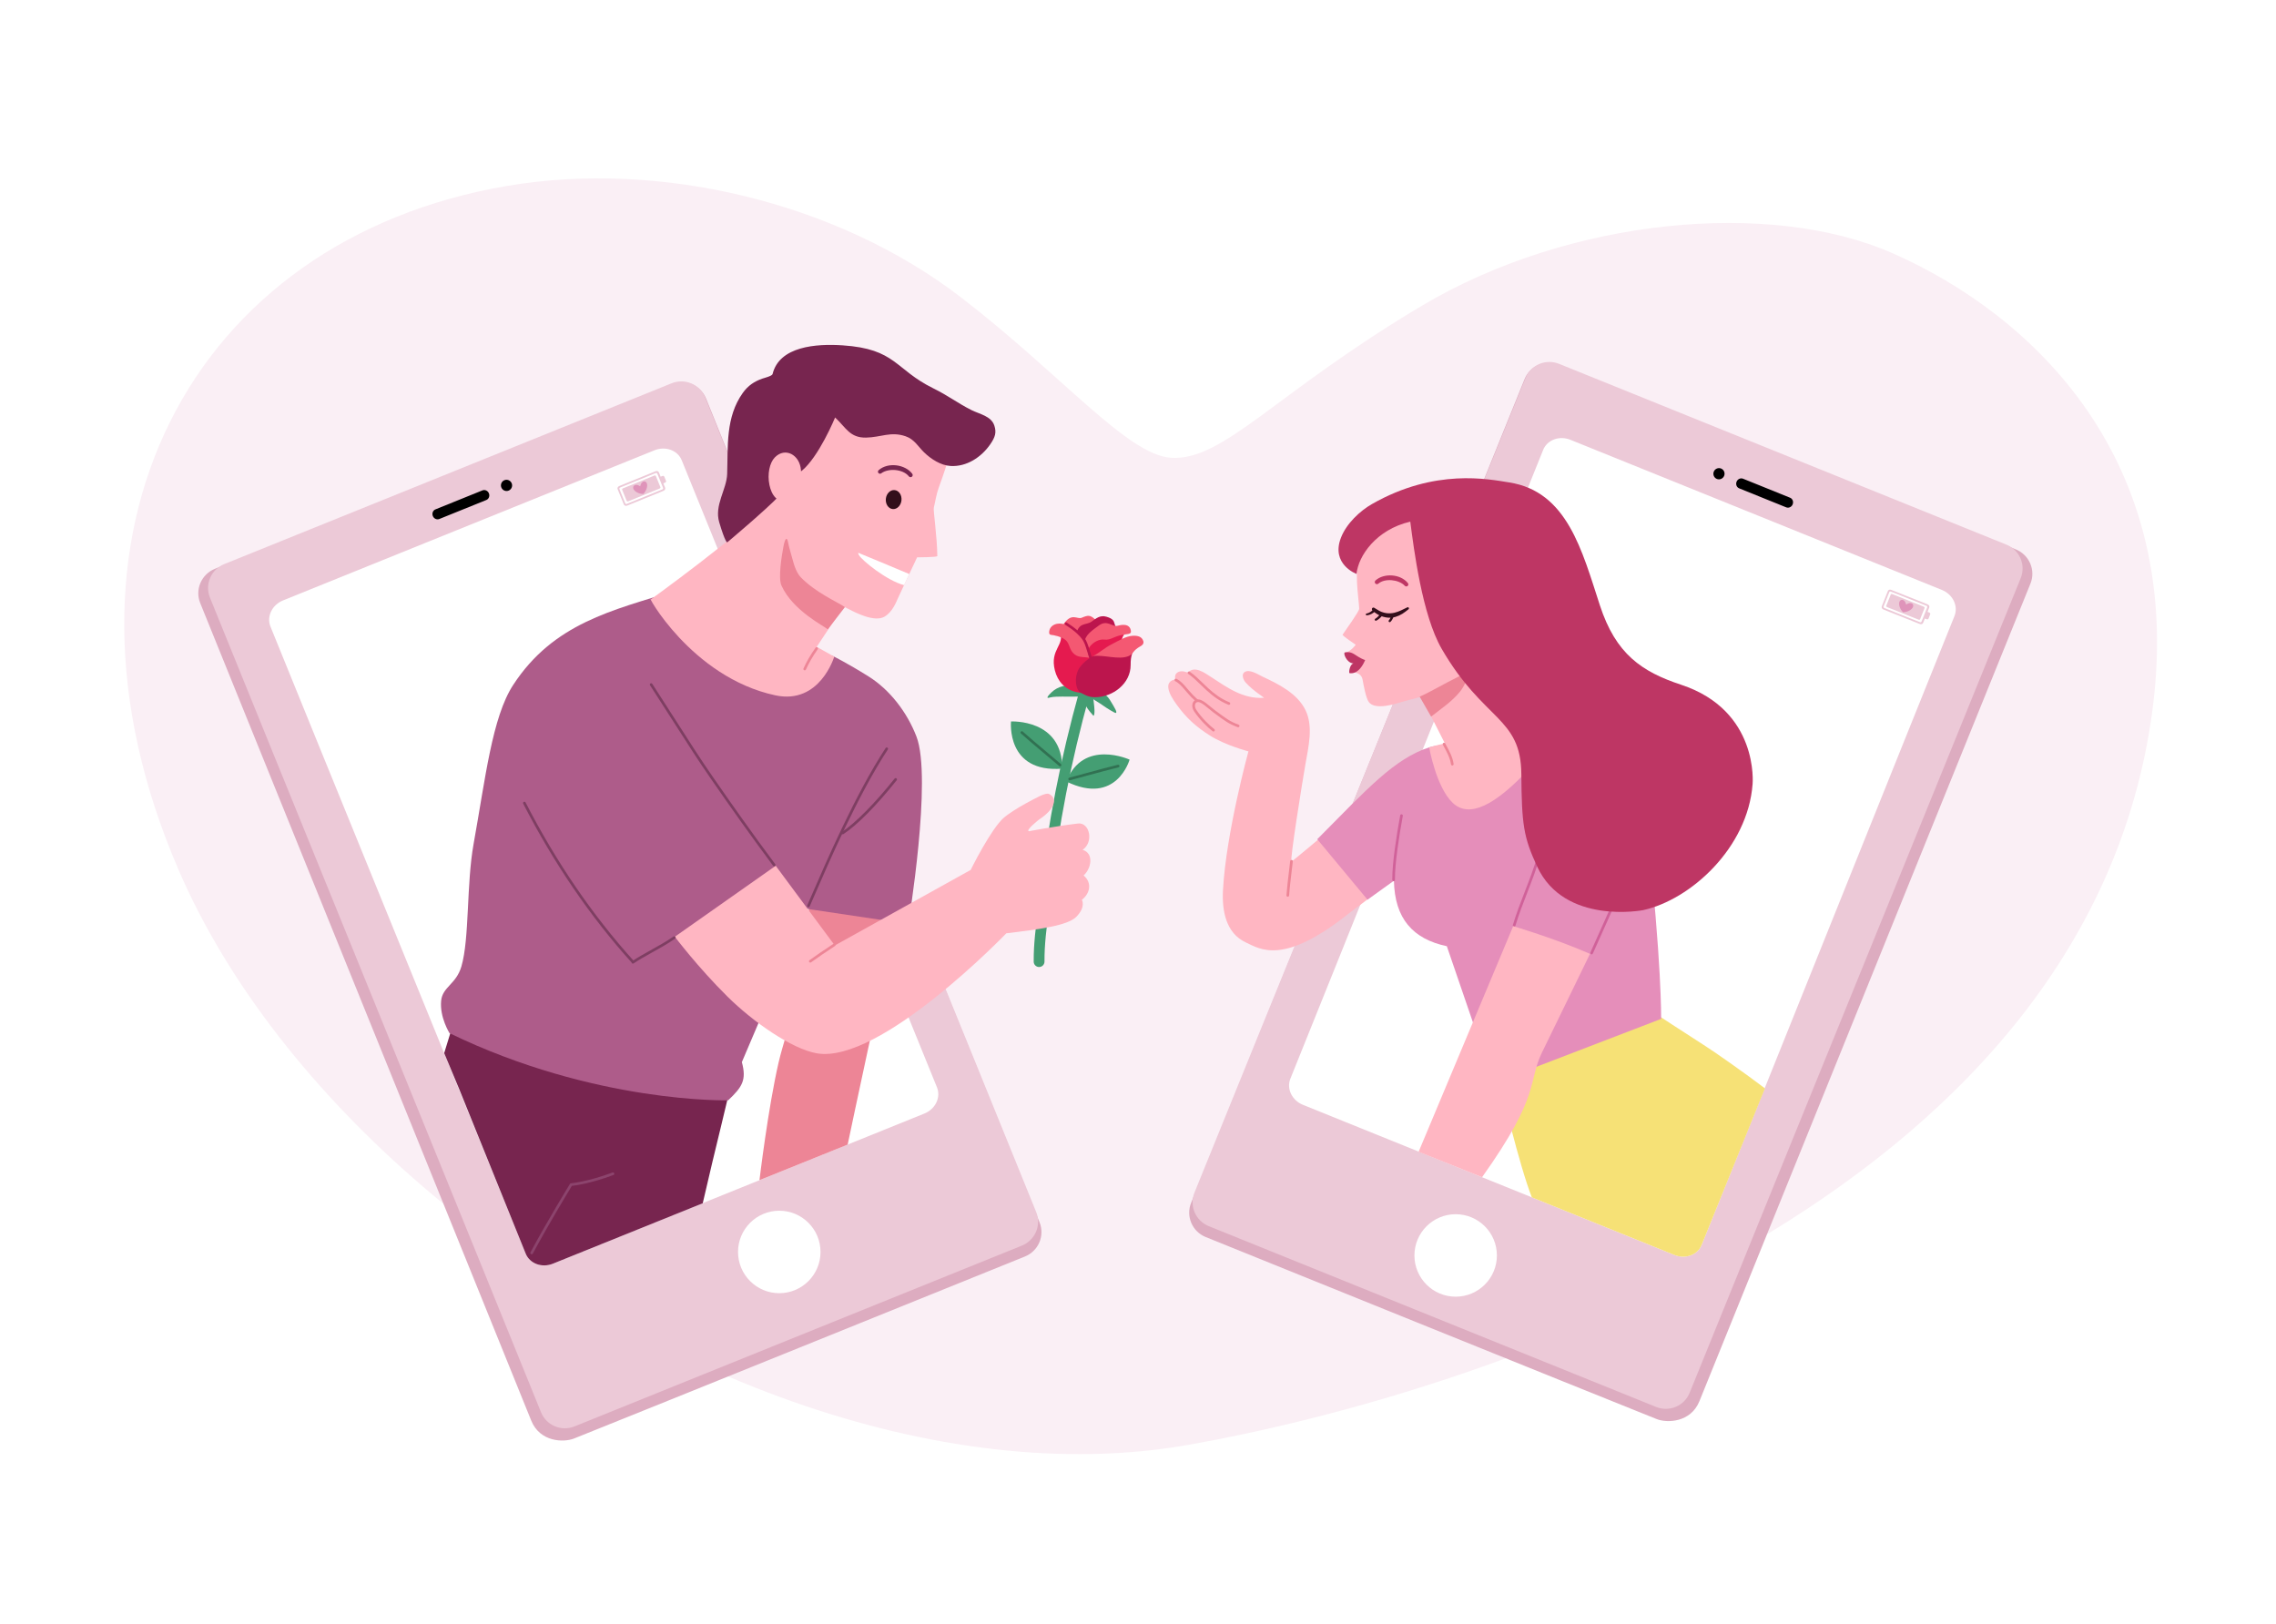 <?xml version="1.0" encoding="utf-8"?>
<!-- Generator: Adobe Illustrator 27.5.0, SVG Export Plug-In . SVG Version: 6.00 Build 0)  -->
<svg version="1.1" id="Layer_1" xmlns="http://www.w3.org/2000/svg" xmlns:xlink="http://www.w3.org/1999/xlink" x="0px" y="0px"
	 viewBox="0 0 1821.95 1300" style="enable-background:new 0 0 1821.95 1300;" xml:space="preserve">
<rect x="0" style="fill-rule:evenodd;clip-rule:evenodd;fill:#FFFFFF;" width="1821.95" height="1300"/>
<g>
	<g>
		<path style="fill-rule:evenodd;clip-rule:evenodd;fill:#FAEFF5;" d="M951.919,1156.627
			c-100.336,17.798-210.708,3.13-317.638-34.626c-212.762-75.116-411.919-241.623-491.348-425.631
			C26.654,426.998,153.422,191.671,406.136,148.809c122.844-20.836,264.612,13.428,363.213,89.309
			c80.69,62.098,132.986,126.067,168.065,128.375c41.928,2.763,83.43-51.985,201.069-121.874
			c117.596-69.875,278.111-85.265,376.557-41.878c112.327,49.513,234.76,165.437,207.932,366.287
			C1670.392,962.69,1177.316,1116.646,951.919,1156.627L951.919,1156.627z"/>
	</g>
	<g>
		<path style="fill-rule:evenodd;clip-rule:evenodd;fill:#DDACC0;" d="M1220.434,303.502c2.084-5.159,6.143-9.269,11.294-11.432
			c5.144-2.163,10.954-2.2,16.149-0.094c68.547,27.704,297.248,120.142,365.802,147.853c5.188,2.098,9.348,6.157,11.54,11.294
			c2.2,5.13,2.265,10.911,0.181,16.062c-39.859,98.617-225.04,556.023-265.014,654.593c-6.979,17.21-26.003,17.599-34.279,14.285
			c-68.641-27.488-292.36-117.99-360.915-145.701c-5.195-2.098-9.348-6.157-11.547-11.294c-2.199-5.13-2.257-10.911-0.173-16.07
			C993.33,864.39,1180.574,402.112,1220.434,303.502L1220.434,303.502z"/>
	</g>
	<g>
		<path style="fill-rule:evenodd;clip-rule:evenodd;fill:#ECC9D7;" d="M1221.202,302.576c2.04-5.05,6.013-9.073,11.055-11.19
			c5.036-2.117,10.723-2.153,15.808-0.092c67.099,27.118,290.966,117.603,358.072,144.729c5.078,2.054,9.15,6.027,11.296,11.055
			c2.153,5.021,2.217,10.68,0.177,15.723c-39.017,96.533-226.035,555.748-265.052,652.281c-2.04,5.049-6.013,9.072-11.056,11.19
			c-5.036,2.118-10.723,2.146-15.808,0.092c-67.106-27.118-290.966-117.603-358.072-144.729c-5.085-2.054-9.15-6.027-11.303-11.055
			c-2.153-5.021-2.21-10.68-0.17-15.73C995.167,858.324,1182.184,399.102,1221.202,302.576L1221.202,302.576z"/>
	</g>
	<g>
		<path style="fill-rule:evenodd;clip-rule:evenodd;fill:#DDACC0;" d="M565.223,319.075c-2.084-5.159-6.143-9.269-11.294-11.432
			c-5.144-2.163-10.954-2.2-16.149-0.094c-68.547,27.704-297.248,120.142-365.802,147.854c-5.188,2.098-9.348,6.157-11.54,11.294
			c-2.2,5.13-2.265,10.911-0.181,16.062c39.859,98.617,225.04,556.023,265.014,654.593c6.979,17.21,26.003,17.599,34.279,14.285
			c68.641-27.488,292.361-117.99,360.915-145.701c5.195-2.098,9.348-6.157,11.547-11.294c2.2-5.13,2.257-10.911,0.174-16.07
			C792.327,879.963,605.082,417.685,565.223,319.075L565.223,319.075z"/>
	</g>
	<g>
		<path style="fill-rule:evenodd;clip-rule:evenodd;fill:#FFFFFF;" d="M1235.321,360.133c1.551-3.845,4.717-6.848,8.796-8.357
			c4.087-1.509,8.754-1.395,12.975,0.311c55.731,22.529,241.665,97.681,297.397,120.202c4.221,1.714,7.656,4.873,9.547,8.796
			c1.884,3.924,2.075,8.279,0.524,12.118c-29.675,73.43-172.69,430.043-202.372,503.466c-1.551,3.846-4.717,6.848-8.796,8.357
			c-4.087,1.508-8.754,1.395-12.975-0.312c-55.731-22.529-241.665-97.68-297.397-120.209c-4.221-1.707-7.656-4.866-9.547-8.789
			c-1.891-3.924-2.075-8.279-0.524-12.125C1062.624,790.169,1205.639,433.557,1235.321,360.133L1235.321,360.133z"/>
	</g>
	<g>
		<path style="fill-rule:evenodd;clip-rule:evenodd;" d="M1390.142,385.63c0.411-1.02,1.19-1.841,2.16-2.288
			c0.97-0.453,2.054-0.482,3.017-0.092c8.414,3.4,29.229,11.814,37.65,15.213c0.956,0.389,1.714,1.169,2.104,2.16
			c0.382,0.999,0.368,2.132-0.043,3.152l0,0c-0.411,1.027-1.19,1.849-2.16,2.295s-2.054,0.481-3.017,0.092
			c-8.414-3.4-29.229-11.813-37.65-15.213c-0.956-0.39-1.714-1.169-2.104-2.16c-0.382-0.998-0.368-2.132,0.042-3.151
			C1390.142,385.637,1390.142,385.637,1390.142,385.63L1390.142,385.63z"/>
	</g>
	<g>
		<path style="fill-rule:evenodd;clip-rule:evenodd;" d="M1377.734,375.092c-2.288-0.928-4.901,0.191-5.836,2.493
			c-0.928,2.302,0.177,4.922,2.458,5.85c2.288,0.921,4.901-0.198,5.836-2.5C1381.119,378.633,1380.021,376.012,1377.734,375.092
			L1377.734,375.092z"/>
	</g>
	<g>
		<path style="fill-rule:evenodd;clip-rule:evenodd;fill:#F6E176;" d="M1226.255,958.574
			c-10.432-26.601-24.073-85.859-28.195-100.924c-4.908-17.925,124.246-48.047,124.246-48.047s30.688,20.128,41.319,26.842
			c9.561,6.049,33.096,22.656,49.23,34.881l-50.667,125.344c-1.551,3.846-4.717,6.848-8.796,8.357
			c-4.087,1.508-8.754,1.395-12.975-0.312L1226.255,958.574L1226.255,958.574z"/>
	</g>
	<g>
		<path style="fill-rule:evenodd;clip-rule:evenodd;fill:#FFB6C2;" d="M1064.671,664.23c-5.928,4.972-30.603,25.745-30.851,25.518
			c-1.346-1.239,8.52-62.665,11.204-78.091c2.372-13.626,6.388-29.881,0.127-42.926c-6.523-13.598-21.665-21.042-34.449-27.019
			c-3.591-1.671-10.567-6.445-14.59-3.527c-2.564,1.863-0.715,6.226,0.871,8.032c6.176,7.033,15.56,12.394,14.724,12.444
			c-16.665,1.055-29.186-8.138-42.53-16.849c-4.965-3.237-12.933-9.002-18.032-3.513c-0.269,0.29-2.918-0.638-3.343-0.715
			c-2.217-0.418-4.412-0.149-6.091,1.502c-1.622,1.586-0.935,4.887-0.935,4.887s-5.829,0.46-5.588,6.013
			c0.205,4.752,3.874,10.093,6.452,13.733c7.883,11.112,15.971,18.244,27.168,25.313c12.253,7.72,30.575,12.507,30.575,12.507
			s-17.925,65.257-20.383,111.208c-0.878,16.403,2.344,34.25,18.181,41.701c11.835,5.567,30.214,18.535,82.432-23.053
			c4.179-3.329,18.124-13.322,22.685-17.359"/>
	</g>
	<g>
		<path style="fill:#ED8596;" d="M971.388,585.621c-0.225,0-0.45-0.069-0.643-0.214c-4.198-3.185-10.385-9.292-14.749-15.756
			c-1.916-2.843-2.089-6.114-0.436-8.141c1.338-1.636,3.507-2.044,5.792-1.093c2.528,1.044,5.045,3.157,7.484,5.201
			c1.169,0.979,2.341,1.964,3.524,2.839l1.712,1.269c8.089,6,10.814,8.02,17.447,10.433c0.553,0.201,0.837,0.813,0.636,1.362
			c-0.204,0.553-0.802,0.833-1.362,0.636c-6.923-2.521-9.935-4.755-17.983-10.724l-1.715-1.269
			c-1.214-0.899-2.424-1.912-3.624-2.922c-2.421-2.027-4.703-3.946-6.927-4.862c-1.394-0.574-2.614-0.415-3.337,0.47
			c-0.851,1.044-1.041,3.244,0.553,5.609c4.226,6.263,10.212,12.173,14.272,15.251c0.467,0.356,0.557,1.024,0.204,1.49
			C972.025,585.475,971.71,585.621,971.388,585.621z"/>
	</g>
	<g>
		<path style="fill-rule:evenodd;clip-rule:evenodd;fill:#E58EBA;" d="M1195.766,867.162l133.992-51.468
			c0,0,0.496-46.085-11.055-148.51c-0.666-5.928-24.243-36.148-50.228-83.02c-25.412-45.837-42.098,6.842-99.253,11.459
			c-7.592,0.609-18.414,0.475-24.937,2.606c-28.209,9.243-49.457,32.99-89.812,73.635l40.221,48.415l21.155-15.192
			c0.616,30.221,15.057,46.651,42.346,52.431L1195.766,867.162L1195.766,867.162z"/>
	</g>
	<g>
		<path style="fill-rule:evenodd;clip-rule:evenodd;fill:#FFB6C2;" d="M1087.1,430.207c-1.006,10.871-1.14,25.143-0.807,36.085
			c0.177,5.751,1.877,19.547,1.749,21.226c-0.149,1.969-10.298,16.197-13.279,20.595c-0.489,0.73,10.496,8.053,10.496,8.053
			s-3.421,5.049-8.343,6.395c-1.771,0.489,5.17,7.075,9.788,7.309c-2.564,0.892-6.332,6.459-5.878,8.371
			c0,0,8.662-1.126,9.944,5.879c0.68,3.711,2.585,14.689,4.943,17.883c5.128,6.955,21.722,1.423,27.89-0.46
			c1.147-0.347,13.499-3.576,13.499-3.576s7.791,13.995,9.774,17.947c5.588,11.155,9.83,19.363,9.83,19.363
			c-3.69,0.56-8.506,1.849-12.635,3.088c0,0,5.559,31.807,18.846,44.4c13.202,12.5,33.677,2.217,61.164-27.218
			c24.54-26.29,5.468-13.853,16.87-40.511c12.777-29.852-17.416-40.001-17.182-72.332c0.099-13.768,1.841-27.671-2.677-41.057
			c-6.962-20.603-26.184-50.186-48.174-57.452c-24.909-8.237-59.202,10.29-76.377,27.224"/>
	</g>
	<g>
		<path style="fill-rule:evenodd;clip-rule:evenodd;fill:#BE3664;" d="M1092.809,528.411c0,0-1.643-0.354-5.312-2.493
			c-3.633-2.125-5.538-4.505-10.857-3.626c-1.82,0.297,1.445,8.718,6.75,8.789c-2.564,0.9-3.697,5.843-3.237,7.755
			C1080.153,538.836,1087.419,541.252,1092.809,528.411L1092.809,528.411z"/>
	</g>
	<g>
		<path style="fill-rule:evenodd;clip-rule:evenodd;fill:#BE3664;" d="M1103.348,467.262c2.748-2.337,6.841-3.095,10.808-2.748
			c1.962,0.177,3.888,0.623,5.652,1.346c1.813,0.737,3.47,1.714,4.703,3.06c0.588,0.687,1.622,0.765,2.309,0.177
			c0.687-0.588,0.765-1.622,0.177-2.309c-1.452-1.82-3.428-3.301-5.708-4.349c-2.089-0.956-4.441-1.537-6.813-1.728
			c-4.972-0.396-10.036,0.956-13.379,3.995c-0.708,0.623-0.772,1.7-0.156,2.401C1101.563,467.814,1102.639,467.885,1103.348,467.262
			L1103.348,467.262z"/>
	</g>
	<g>
		<path style="fill-rule:evenodd;clip-rule:evenodd;fill:#330E1B;" d="M1098.631,488.594c0.404,0.425,0.963,0.984,1.657,1.551
			c0.368,0.298,0.786,0.581,1.211,0.871c1.098,0.751,2.295,1.445,3.357,1.905c3.088,1.289,5.928,1.763,8.584,1.594
			c1.289-0.085,2.528-0.319,3.725-0.673c1.962-0.588,3.818-1.452,5.56-2.535c1.664-1.041,3.187-2.266,4.738-3.498
			c0.418-0.276,0.538-0.843,0.262-1.261c-0.276-0.425-0.843-0.545-1.261-0.269c-1.686,0.892-3.378,1.7-5.099,2.464
			c-1.657,0.737-3.322,1.381-5.078,1.792c-0.999,0.227-2.018,0.382-3.074,0.446c-2.195,0.148-4.561-0.107-7.16-1.084
			c-0.729-0.269-1.537-0.673-2.33-1.119c-0.602-0.34-1.19-0.716-1.735-1.048c-0.687-0.411-1.303-0.744-1.735-1.041
			c-0.531-0.446-1.317-0.382-1.763,0.142C1098.043,487.362,1098.107,488.148,1098.631,488.594L1098.631,488.594z"/>
	</g>
	<g>
		<path style="fill-rule:evenodd;clip-rule:evenodd;fill:#330E1B;" d="M1094.147,492.624c1.062-0.043,2.344-0.418,3.626-1.062
			c1.077-0.531,2.132-1.275,3.06-2.167c0.397-0.432,0.375-1.105-0.05-1.502c-0.425-0.404-1.098-0.382-1.501,0.042
			c-0.701,0.822-1.53,1.523-2.387,2.054c-0.999,0.624-2.019,1.041-2.875,1.162c-0.411,0.035-0.708,0.397-0.673,0.801
			C1093.383,492.362,1093.744,492.659,1094.147,492.624L1094.147,492.624z"/>
	</g>
	<g>
		<path style="fill-rule:evenodd;clip-rule:evenodd;fill:#330E1B;" d="M1101.733,496.874c0.694-0.298,1.721-1.006,2.713-1.877
			c0.85-0.737,1.664-1.601,2.224-2.387c0.326-0.489,0.191-1.147-0.297-1.473c-0.489-0.326-1.147-0.191-1.473,0.298
			c-0.439,0.701-1.091,1.466-1.771,2.146c-0.779,0.765-1.573,1.424-2.139,1.707c-0.432,0.205-0.623,0.722-0.425,1.161
			C1100.77,496.887,1101.294,497.079,1101.733,496.874L1101.733,496.874z"/>
	</g>
	<g>
		<path style="fill-rule:evenodd;clip-rule:evenodd;fill:#330E1B;" d="M1113.057,497.836c0.595-0.538,1.14-1.261,1.622-2.153
			c0.375-0.694,0.701-1.501,0.97-2.415c0.141-0.567-0.206-1.14-0.772-1.289c-0.567-0.141-1.147,0.206-1.289,0.772
			c-0.163,0.779-0.383,1.473-0.652,2.082c-0.312,0.708-0.68,1.296-1.105,1.75c-0.347,0.34-0.354,0.892-0.014,1.239
			C1112.158,498.169,1112.71,498.169,1113.057,497.836L1113.057,497.836z"/>
	</g>
	<g>
		<path style="fill-rule:evenodd;clip-rule:evenodd;fill:#ED8596;" d="M1136.437,557.718c6.75-2.769,20.355-10.751,30.546-15.744
			c2.316-1.126,5.248-2.479,7.55-3.633c0.135-0.071,0.567-0.347,1.013-0.602l1.133-0.411l-0.822,2.415
			c-1.027,2.522-3.265,9.292-7.288,14.186c-6.622,8.038-15.56,13.903-22.947,19.767L1136.437,557.718L1136.437,557.718z"/>
	</g>
	<g>
		<path style="fill:#ED8596;" d="M1030.887,717.886c-0.024,0-0.048,0-0.073,0c-0.584-0.042-1.027-0.546-0.989-1.134
			c0.398-5.865,1.342-13.698,2.103-19.992c0.356-2.953,0.667-5.536,0.854-7.359c0.062-0.581,0.595-0.972,1.165-0.951
			c0.584,0.062,1.01,0.584,0.951,1.165c-0.19,1.833-0.501,4.43-0.861,7.401c-0.757,6.27-1.698,14.068-2.092,19.881
			C1031.91,717.458,1031.443,717.886,1030.887,717.886z"/>
	</g>
	<g>
		<path style="fill:#D06199;" d="M1274.081,764.057c-0.145,0-0.294-0.028-0.432-0.093c-0.536-0.239-0.778-0.868-0.536-1.401
			l13.812-30.857c4.527-10.108,10.554-23.592,13.563-30.328c0.242-0.536,0.871-0.788,1.401-0.536
			c0.536,0.239,0.778,0.865,0.536,1.401c-3.009,6.737-9.036,20.22-13.563,30.332l-13.812,30.854
			C1274.873,763.825,1274.486,764.057,1274.081,764.057z M1212.083,741.886c-0.1,0-0.204-0.014-0.304-0.045
			c-0.564-0.166-0.882-0.757-0.712-1.321c2.704-9.047,6.162-17.969,9.507-26.594c3.738-9.638,7.601-19.601,10.409-29.74
			c0.156-0.564,0.754-0.899,1.307-0.74c0.567,0.156,0.896,0.744,0.74,1.307c-2.836,10.243-6.719,20.255-10.475,29.941
			c-3.33,8.587-6.771,17.467-9.455,26.435C1212.961,741.589,1212.539,741.886,1212.083,741.886z M1115.599,705.427
			c-0.581,0-1.058-0.467-1.062-1.051c-0.128-13.3,3.372-35.398,6.329-51.596c0.107-0.574,0.671-0.979,1.235-0.854
			c0.578,0.104,0.961,0.657,0.854,1.235c-2.939,16.108-6.418,38.064-6.294,51.195c0.007,0.588-0.463,1.069-1.051,1.072
			C1115.606,705.427,1115.602,705.427,1115.599,705.427z"/>
	</g>
	<g>
		<path style="fill-rule:evenodd;clip-rule:evenodd;fill:#BE3664;" d="M1128.943,417.621c2.826,21.701,9.455,74.719,25.128,101.803
			c33.549,57.984,63.437,54.364,63.77,100.35c0.29,40.313,1.763,50.491,12.692,74.004c21.87,47.07,84.776,34.86,84.776,34.86
			c37.99-8.308,83.841-49.839,87.652-100.953c0,0,5.425-58.812-57.212-79.493c-31.531-10.411-52.296-24.562-65.023-63.55
			c-14.335-43.911-26.127-91.136-72.588-98.417c-16.587-2.599-59.166-11.552-109.742,17.232
			c-9.724,5.531-20.539,15.652-24.937,26.977c-8.322,21.396,12.465,29.045,12.465,29.045
			C1087.263,445.136,1101.57,423.953,1128.943,417.621L1128.943,417.621z"/>
	</g>
	<g>
		<path style="fill-rule:evenodd;clip-rule:evenodd;fill:#FFFFFF;" d="M1165.269,972.074c18.223,0,33.011,14.795,33.011,33.011
			c0,18.223-14.788,33.018-33.011,33.018c-18.223,0-33.011-14.795-33.011-33.018
			C1132.258,986.869,1147.046,972.074,1165.269,972.074L1165.269,972.074z"/>
	</g>
	<g>
		<path style="fill:#ED8596;" d="M983.748,564.277c-0.135,0-0.27-0.024-0.401-0.08c-7.103-2.898-12.19-6.768-17.644-11.682
			c-1.553-1.404-3.06-2.877-4.572-4.354c-3.116-3.043-6.335-6.19-9.932-8.639c-0.484-0.332-0.609-0.993-0.28-1.477
			c0.335-0.488,0.993-0.609,1.477-0.28c3.749,2.556,7.037,5.768,10.219,8.874c1.491,1.459,2.981,2.912,4.513,4.299
			c5.288,4.765,10.205,8.511,17.021,11.294c0.543,0.221,0.806,0.84,0.581,1.383C984.564,564.028,984.167,564.277,983.748,564.277z
			 M958.047,561.866c-0.256,0-0.512-0.09-0.716-0.277c-3.099-2.815-4.347-4.015-7.286-7.442l-1.252-1.477
			c-2.504-2.977-4.873-5.789-7.978-7.314c-0.529-0.259-0.747-0.896-0.488-1.421c0.263-0.529,0.913-0.74,1.421-0.488
			c3.51,1.726,6.017,4.703,8.67,7.854l1.238,1.463c2.863,3.334,4.081,4.506,7.107,7.255c0.432,0.394,0.463,1.065,0.069,1.501
			C958.624,561.749,958.334,561.866,958.047,561.866z"/>
	</g>
	<g>
		<path style="fill-rule:evenodd;clip-rule:evenodd;fill:#FFB6C2;" d="M1135.615,922.079l75.704-180.615
			c0,0,32.622,9.547,61.475,22.168c0,0-26.502,54.619-38.294,78.685c-11.792,24.059-0.489,33.344-48.097,100.138L1135.615,922.079
			L1135.615,922.079z"/>
	</g>
	<g>
		<path style="fill:#ED8596;" d="M1162.572,612.819c-0.526,0-0.979-0.384-1.051-0.916c-0.681-4.969-3.209-9.635-5.654-14.148
			l-0.847-1.567c-0.277-0.515-0.083-1.162,0.436-1.438c0.519-0.277,1.159-0.08,1.439,0.436l0.84,1.556
			c2.535,4.682,5.156,9.52,5.889,14.87c0.08,0.581-0.325,1.117-0.906,1.196C1162.668,612.816,1162.62,612.819,1162.572,612.819z"/>
	</g>
	<g>
		<path style="fill-rule:evenodd;clip-rule:evenodd;fill:#ECC9D7;" d="M564.455,318.149c-2.04-5.05-6.013-9.073-11.056-11.19
			c-5.036-2.117-10.723-2.153-15.808-0.092C470.493,333.985,246.626,424.47,179.52,451.596c-5.078,2.054-9.15,6.027-11.296,11.055
			c-2.153,5.021-2.217,10.68-0.177,15.723c39.017,96.533,226.035,555.748,265.052,652.281c2.04,5.049,6.013,9.072,11.056,11.19
			c5.036,2.118,10.723,2.146,15.808,0.092c67.106-27.118,290.966-117.603,358.072-144.729c5.085-2.054,9.15-6.027,11.304-11.055
			c2.153-5.021,2.21-10.68,0.17-15.73C790.49,873.897,603.472,414.675,564.455,318.149L564.455,318.149z"/>
	</g>
	<g>
		<path style="fill-rule:evenodd;clip-rule:evenodd;fill:#FFFFFF;" d="M545.744,368.512c-1.551-3.839-4.717-6.848-8.803-8.35
			c-4.086-1.508-8.747-1.402-12.975,0.305c-55.731,22.529-241.665,97.68-297.397,120.21c-4.221,1.707-7.656,4.866-9.54,8.789
			c-1.891,3.924-2.082,8.287-0.531,12.125c29.682,73.423,174.652,428.619,204.334,502.05c1.551,3.839,4.717,6.842,8.796,8.35
			c4.086,1.508,8.754,1.395,12.975-0.312c55.731-22.529,241.665-97.681,297.397-120.203c4.221-1.707,7.656-4.873,9.547-8.796
			c1.891-3.917,2.075-8.279,0.524-12.118C720.396,797.131,575.419,441.935,545.744,368.512L545.744,368.512z"/>
	</g>
	<g>
		<path style="fill-rule:evenodd;clip-rule:evenodd;" d="M391.376,394.972c-0.411-1.02-1.19-1.841-2.16-2.294
			c-0.97-0.446-2.054-0.482-3.017-0.092c-8.414,3.407-29.229,11.813-37.643,15.22c-0.963,0.389-1.721,1.162-2.104,2.16
			c-0.389,0.999-0.375,2.132,0.035,3.152c0,0,0,0,0.007,0c0.411,1.02,1.19,1.849,2.16,2.295c0.97,0.446,2.054,0.482,3.01,0.092
			c8.421-3.399,29.229-11.813,37.65-15.213c0.956-0.389,1.714-1.168,2.104-2.167c0.389-0.991,0.375-2.125-0.043-3.145
			C391.376,394.972,391.376,394.972,391.376,394.972L391.376,394.972z"/>
	</g>
	<g>
		<path style="fill-rule:evenodd;clip-rule:evenodd;" d="M403.791,384.426c2.288-0.921,4.901,0.198,5.829,2.5
			c0.928,2.302-0.17,4.922-2.457,5.843c-2.288,0.928-4.901-0.191-5.829-2.493C400.399,387.974,401.503,385.354,403.791,384.426
			L403.791,384.426z"/>
	</g>
	<g>
		<path style="fill-rule:evenodd;clip-rule:evenodd;fill:#77254F;" d="M367.494,871.674l-11.92-28.571l10.121-32.912
			c0,0,86.518,3.57,109.919,19.385l112.405,25.553c-7.373,34.045-14.03,58.225-25.468,108.163l-119.948,48.387
			c-4.221,1.707-8.889,1.82-12.975,0.312c-4.079-1.509-7.245-4.512-8.796-8.35L367.494,871.674L367.494,871.674z"/>
	</g>
	<g>
		<path style="fill-rule:evenodd;clip-rule:evenodd;fill:#ED8596;" d="M722.45,723.531c-8.131,33.741-18.096,72.949-27.338,115.216
			c-6.261,28.648-16.544,77.588-16.544,77.588l-70.612,28.5c0,0,6.884-57.863,15.383-94.529c2.982-12.855,9.59-32.416,12.352-45.476
			c6.431-30.405,9.278-58.713,13.372-89.515"/>
	</g>
	<g>
		<path style="fill-rule:evenodd;clip-rule:evenodd;fill:#AE5C8A;" d="M540.928,472.828
			c-50.625,15.794-97.801,25.993-130.118,75.513c-16.828,25.78-22.239,74.797-31.68,127.193c-5.85,32.473-3.208,75.768-9.788,98.219
			c-4.186,14.257-15.156,16.304-16.211,27.493c-1.247,13.237,6.728,25.915,6.728,25.915
			c116.689,56.524,223.046,53.727,223.046,53.727c11.197-10.687,14.887-16.084,10.956-30.589l52.233-122.681l81.037,12.076
			c0,0,19.306-116.853,6.487-150.047c-7.606-19.711-21.481-37.551-38.358-48.125c-16.977-10.631-28.577-16.353-28.577-16.353
			s-17.465,2.047-19.108,0.63"/>
	</g>
	<g>
		<path style="fill-rule:evenodd;clip-rule:evenodd;fill:#FFB6C2;" d="M747.506,406.517c-0.5,2.034,2.691,23.484,2.821,38.675
			c0,0.936-16.185,0.995-16.185,0.995s-2.808,5.961-6.286,13.377c-1.326,2.828-2.756,5.87-4.16,8.872
			c-1.657,3.543-3.282,7.027-4.687,10.043c-1.683,3.608-4.452,11.362-10.952,15.203c-7.761,4.583-22.529-2.801-28.503-5.98
			c-1.112-0.598-4.381-2.113-4.381-2.113l-21.404,32.26l14.046,7.865c0,0-11.511,38.591-47.125,30.966
			c-67.815-14.515-104.494-83.434-99.606-76.908c0,0,71.149-51.188,98.748-79.736c10.049-10.407-28.75-22.588-21.625-35.639
			c10.972-20.092,36.185-47.125,60.073-50.356c27.073-3.666,90.155,10.829,104.617,31.857c-0.884,12.441-3.542,22.874-11.414,44.473
			C749.411,396.071,748.878,400.946,747.506,406.517z"/>
	</g>
	<g>
		<path style="fill-rule:evenodd;clip-rule:evenodd;fill:#77254F;" d="M730.261,379.284c-2.847-3.789-7.741-6.176-12.876-6.749
			c-2.465-0.276-4.986-0.135-7.316,0.446c-2.529,0.637-4.837,1.785-6.665,3.392c-0.701,0.566-0.8,1.6-0.227,2.301
			c0.574,0.694,1.601,0.801,2.302,0.227c1.523-1.168,3.414-1.877,5.418-2.288c1.955-0.411,4.03-0.496,6.084-0.283
			c4.136,0.432,8.194,2.054,10.581,5.043c0.581,0.743,1.65,0.878,2.394,0.304C730.7,381.097,730.835,380.028,730.261,379.284
			L730.261,379.284z"/>
	</g>
	<g>
		<path style="fill-rule:evenodd;clip-rule:evenodd;fill:#330F1B;" d="M716.174,392.351c-3.449-0.361-6.608,2.755-7.047,6.948
			c-0.439,4.193,2.004,7.89,5.453,8.244c3.449,0.354,6.608-2.763,7.047-6.955C722.067,396.396,719.623,392.705,716.174,392.351
			L716.174,392.351z"/>
	</g>
	<g>
		<path style="fill-rule:evenodd;clip-rule:evenodd;fill:#FFFFFF;" d="M727.857,459.563c-1.326,2.828-2.756,5.87-4.16,8.872h-0.02
			c-13.825-3.594-33.696-19.773-36.042-23.978c-1.495-2.672,0.234-1.56,0.234-1.56C695.5,445.984,715.032,454.168,727.857,459.563z"
			/>
	</g>
	<g>
		<path style="fill-rule:evenodd;clip-rule:evenodd;fill:#ED8596;" d="M676.393,486.009c-6.396-4.214-23.556-11.686-35.277-23.761
			c-1.317-1.353-4.278-5.092-6.452-13.627c-0.984-3.86-3.01-10.099-3.917-14.915c-0.595-3.159-2.082-4.122-3.612,3.916
			c-1.261,6.665-4.341,24.973-1.594,31.106c9.08,20.256,34.633,32.734,37.112,35.129L676.393,486.009L676.393,486.009z"/>
	</g>
	<g>
		<path style="fill:#449E73;" d="M831.802,774.169c-2.369,0-4.302-1.909-4.319-4.285c-0.118-14.02,1.705-28.063,3.465-41.644
			c0.647-4.994,1.293-9.98,1.843-14.96c5.948-53.536,16.112-105.703,31.072-159.482c0.64-2.3,3.036-3.641,5.322-3.005
			c2.3,0.64,3.641,3.022,3.005,5.322c-14.836,53.326-24.913,105.046-30.809,158.119c-0.56,5.032-1.21,10.07-1.864,15.116
			c-1.726,13.293-3.507,27.036-3.396,40.464c0.021,2.386-1.898,4.337-4.285,4.354C831.826,774.169,831.812,774.169,831.802,774.169z
			"/>
	</g>
	<g>
		<path style="fill-rule:evenodd;clip-rule:evenodd;fill:#449E73;" d="M850.294,615.362c-45.157,3.562-40.965-37.763-40.965-37.763
			S850.655,575.353,850.294,615.362L850.294,615.362z"/>
	</g>
	<g>
		<path style="fill-rule:evenodd;clip-rule:evenodd;fill:#449E73;" d="M853.636,625.667c40.2,19.654,50.611-17.522,50.611-17.522
			S867.043,591.133,853.636,625.667L853.636,625.667z"/>
	</g>
	<g>
		<path style="fill-rule:evenodd;clip-rule:evenodd;fill:#449E72;" d="M861.576,549.269c-7.38-1.593-14.739,0.107-19.824,4.993
			c-6.084,5.85-1.962,4.313-0.921,4.058c2.982-0.715,6.445-0.531,9.505-0.637c2.72-0.092,12.309,0.333,17.677-0.383
			c5.227-0.694,1.232,3.265,5.978,0.078"/>
	</g>
	<g>
		<path style="fill-rule:evenodd;clip-rule:evenodd;fill:#449D73;" d="M860.195,552.328c1.204,0.8,2.45,1.494,3.421,2.592
			c1.183,1.331,1.934,2.989,2.769,4.554c1.126,2.118,2.387,4.2,3.35,6.395c0.673,1.544,5.028,6.721,5.51,7.132
			c0.078,0.064,1.764,0.149,0.312-10.793c-0.305-2.288-0.397-3.407-0.439-5.715c-0.057-3.442-1.225-7.189-1.941-10.567"/>
	</g>
	<g>
		<path style="fill-rule:evenodd;clip-rule:evenodd;fill:#449D73;" d="M867.242,557.52c1.622,0.127,3.244,0.127,4.788,0.666
			c1.891,0.652,3.527,1.849,5.184,2.904c2.245,1.438,4.611,2.776,6.735,4.384c1.487,1.126,8.584,5.553,9.25,5.312
			c1.261-0.46-0.198-3.102-4.88-10.68c-1.332-2.167-2.904-3.321-5.85-6.232c-2.698-2.663-9.2-5.871-11.7-8.747"/>
	</g>
	<g>
		<path style="fill-rule:evenodd;clip-rule:evenodd;fill:#F45872;" d="M887.087,506.392c-0.864-0.907-9.427-9.653-10.673-10.737
			c-3.718-3.251-5.319-3.314-10.475-1.105c-3.697,1.586-8.173-4.618-14.873,5.616c-1.31,2.004,0.659,6.742,1.735,8.598
			c2.946,5.092-0.751,6.573,2.543,10.687"/>
	</g>
	<g>
		<path style="fill-rule:evenodd;clip-rule:evenodd;fill:#BC154D;" d="M860.103,531.712c-0.156-1.813,0.822-18.825,0.906-20.645
			c0.071-1.374,0.184-2.748,0.56-4.087c0.729-2.592,2.054-5.362,4.773-6.608c2.465-1.119,5.057-1.077,7.38-2.663
			c3.74-2.543,6.721-5.454,11.906-3.994c5.361,1.508,6.013,3.47,6.587,5.602c0.807,2.989,3.017,6.792,3.109,12.061
			c0.163,9.66,0.829,18.237-14.838,19.221"/>
	</g>
	<g>
		<path style="fill-rule:evenodd;clip-rule:evenodd;fill:#E51A4F;" d="M903.22,504.211c-2.422,2.182-5.914,5.878-5.368,10.942
			c0.361,3.336,2.082,12.146,0.864,15.397c-1.622,4.334-1.82,1.501-5.815,2.146c-3.201,0.517-6.587,1.891-9.774,2.082
			c-3.534,0.219-7.238-1.65-10.298-3.081c-1.615-0.758-3.315-1.169-4.455-2.628c-2.16-2.762-1.735-6.452-0.708-9.575
			c1.509-4.575,5.014-6.672,8.152-9.944c1.919-2.004,3.534-4.285,5.638-6.112c1.409-1.232,3.067-2.167,4.823-2.847
			c3.166-1.218,8.223,2.798,11.622,2.613"/>
	</g>
	<g>
		<path style="fill-rule:evenodd;clip-rule:evenodd;fill:#F45872;" d="M867.596,518.283c0.276-8.952,3.407-11.268,12.061-17.543
			c6.792-4.929,10.616,1.409,14.979,0.233c8.846-2.401,10.383,1.764,10.68,4.243c0.227,1.934-1.211,2.288-4.079,2.606
			c-9.66,1.077-11.537,4.936-17.43,4.2c-5.503-0.694-14.661,5.078-14.073,14.498"/>
	</g>
	<g>
		<path style="fill-rule:evenodd;clip-rule:evenodd;fill:#E51A4F;" d="M870.478,554.305c-3.067,0.425-5.808,0.453-8.818-0.227
			c-9.094-2.04-15.057-8.64-17.246-17.423c-4.278-17.154,8.598-20.107,3.888-31.184c-1.161-2.741,1.608-0.219,2.514-3.052
			c0.149-0.46,1.721-1.778,2.111-1.551c4.611,2.748,7.606,4.865,10.461,9.235c2.415,3.697,5,11.063,6.919,15.043
			c3.513,7.273,6.452,18.45,2.04,26.007"/>
	</g>
	<g>
		<path style="fill-rule:evenodd;clip-rule:evenodd;fill:#F45872;" d="M872.086,526.676c-3.931-0.885-8.173-0.142-11.424-2.479
			c-5.977-4.306-3.208-10.092-10.128-13.386c-2.203-1.048-4.54-1.749-6.941-2.245c-1.763-0.362-3.747,0.049-3.747-2.139
			c0-6.452,7.472-8.605,12.578-6.381c5.241,2.288,7.599,4.795,13.365,10.241C870.386,514.629,870.202,520.706,872.086,526.676
			L872.086,526.676z"/>
	</g>
	<g>
		<path style="fill-rule:evenodd;clip-rule:evenodd;fill:#BC154D;" d="M864.182,554.12c-4.278-4.908-3.584-14.93,0.241-19.908
			c4.398-5.723,7.954-7.479,14.278-10.779c4.795-2.508,7.89-5.935,10.9-7.437c4.391-2.195,9.264-3.945,14.002-5.298
			c1.062-0.305,2.139-0.553,3.223-0.786c0.05-0.007,0.984-0.198,0.984-0.198c0.397,3.513,5.397,0.906,2.181,6.148
			c-3.506,5.701-4.965,9.171-4.915,16.474c0.106,14.831-14.087,25.716-28.344,25.851C870.726,558.235,867.568,555.7,864.182,554.12
			L864.182,554.12z"/>
	</g>
	<g>
		<path style="fill-rule:evenodd;clip-rule:evenodd;fill:#F45872;" d="M874.869,525.295c6.211-3.208,9.264-6.679,15.553-9.795
			c4.802-2.38,10.808-6.211,16.318-6.516c3.768-0.205,7.345,0.531,8.485,4.249c0.715,2.344-1.317,3.605-2.103,4.037
			c-6.657,3.669-5.645,6.218-9.49,7.897C895.564,528.687,883.241,523.836,874.869,525.295L874.869,525.295z"/>
	</g>
	<g>
		<path style="fill:#BC154D;" d="M873.708,529.892c-0.436,0-0.844-0.27-1-0.702c-0.481-1.335-1.024-3.161-1.611-5.142
			c-1.148-3.877-2.452-8.272-3.79-10.672c-3.012-5.391-9.731-10.101-14.528-13.176c-0.495-0.318-0.636-0.975-0.322-1.47
			c0.315-0.495,0.975-0.64,1.47-0.322c4.987,3.199,11.99,8.123,15.233,13.93c1.456,2.607,2.794,7.12,3.977,11.104
			c0.574,1.94,1.1,3.724,1.57,5.028c0.197,0.553-0.086,1.162-0.64,1.359C873.95,529.871,873.829,529.892,873.708,529.892z"/>
	</g>
	<g>
		<path style="fill-rule:evenodd;clip-rule:evenodd;fill:#939393;" d="M818.005,586.444c7.068,6.396,21.538,18.329,30.582,26.042"/>
		<path style="fill:#317152;" d="M848.588,613.549c-0.245,0-0.487-0.083-0.688-0.252c-3.005-2.563-6.605-5.588-10.333-8.722
			c-7.643-6.418-15.541-13.058-20.275-17.343c-0.436-0.394-0.47-1.065-0.076-1.501c0.391-0.436,1.058-0.474,1.501-0.076
			c4.707,4.26,12.591,10.886,20.217,17.294c3.732,3.137,7.338,6.166,10.344,8.729c0.446,0.38,0.501,1.051,0.121,1.497
			C849.186,613.424,848.889,613.549,848.588,613.549z"/>
	</g>
	<g>
		<path style="fill-rule:evenodd;clip-rule:evenodd;fill:#939393;" d="M895.09,613.308c-9.285,2.174-27.331,7.281-38.819,10.326"/>
		<path style="fill:#317152;" d="M856.272,624.695c-0.47,0-0.899-0.315-1.027-0.789c-0.149-0.567,0.187-1.152,0.754-1.3
			c3.866-1.024,8.473-2.282,13.241-3.583c9.552-2.607,19.428-5.305,25.608-6.75c0.55-0.145,1.141,0.221,1.276,0.792
			c0.135,0.571-0.221,1.141-0.792,1.276c-6.142,1.439-15.998,4.129-25.532,6.733c-4.772,1.3-9.386,2.563-13.255,3.586
			C856.452,624.684,856.362,624.695,856.272,624.695z"/>
	</g>
	<g>
		<path style="fill-rule:evenodd;clip-rule:evenodd;fill:#FFB6C2;" d="M620.966,693.119l47.289,63.812l108.778-60.484
			c0,0,16.162-32.869,26.757-42.02c2.833-2.443,11.19-7.925,17.111-11.084c8.145-4.342,16.091-9.136,18.945-7.671
			c7.337,3.761,4.009,12.586-8.039,20.405c0,0-11.176,8.761-8.173,9.405c0,0,17.918-3.548,39.208-6.197
			c9.427-1.175,12.961,14.838,3.81,21.056c-4.065,2.769,0,0,0,0c9.554,2.967,6.615,15.482,0.758,20.546
			c7.139,5.886,5.029,14.569-1.36,19.477c0,0,3.435,5.651-4.497,13.662c-6.955,7.033-30.391,10.078-55.986,13.159
			c0,0-101.044,104.975-151.74,96.073c-20.185-3.548-51.163-25.291-71.497-45.419c-23.783-23.528-42.112-47.912-42.112-47.912"/>
	</g>
	<g>
		<path style="fill-rule:evenodd;clip-rule:evenodd;fill:#77254F;" d="M668.503,334.219c8.733,8.145,11.792,16.368,24.796,16.12
			c11.962-0.241,19.76-5.135,31.637-1.077c6.962,2.38,10.043,8.216,14.668,12.748c5.588,5.475,13.485,10.581,21.339,11.041
			c12.833,0.751,24.569-6.955,31.75-17.331c3.959-5.723,5.114-9.434,3.3-14.972c-2.528-7.727-11.792-9.157-18.4-12.479
			c-10.907-5.468-18.131-11.29-30.582-17.43c-30.794-15.17-29.647-31.545-72.573-34.371c-20.886-1.381-50.575,0.645-56.001,23.046
			c-0.368,1.509-6.927,3.173-7.989,3.534c-6.622,2.259-11.721,5.723-15.865,11.559c-13.811,19.42-11.75,42.487-12.479,64.889
			c-0.404,12.38-10.411,24.979-6.367,38.599c4.944,16.622,6.403,16.127,6.403,16.127s30.759-25.752,41.822-37.459
			c8.676-9.186,1.169-11.913,13.06-16.863C650.096,374.454,664.175,344.644,668.503,334.219L668.503,334.219z"/>
	</g>
	<g>
		<path style="fill-rule:evenodd;clip-rule:evenodd;fill:#FFB6C2;" d="M641.42,389.504c0.85-3.343,0.014-9.816-0.262-13.286
			c-0.949-12.047-12.585-18.591-20.95-9.993c-4.122,4.236-6.084,13.329-4.271,22.005c1.622,7.777,6.119,15.581,17.437,13.365"/>
	</g>
	<g>
		<path style="fill:#7E3E62;" d="M506.627,771.471c-0.335,0-0.664-0.156-0.871-0.453c-0.107-0.152-0.166-0.322-0.187-0.495
			c-33.015-36.595-62.203-79.366-86.745-127.134c-0.27-0.522-0.062-1.162,0.46-1.428c0.519-0.259,1.158-0.066,1.428,0.46
			c24.415,47.512,53.433,90.062,86.251,126.47c3.687-2.476,8.407-5.104,13.383-7.871c6.031-3.354,12.868-7.159,18.806-11.253
			c0.488-0.332,1.145-0.211,1.477,0.273c0.332,0.481,0.211,1.145-0.273,1.477c-6.017,4.15-12.903,7.982-18.975,11.36
			c-5.364,2.981-10.427,5.799-14.144,8.403C507.052,771.409,506.838,771.471,506.627,771.471z M647.186,726.286
			c-0.149,0-0.298-0.031-0.439-0.097c-0.536-0.242-0.771-0.872-0.526-1.408c0.909-1.995,2.331-5.288,4.191-9.586
			c10.292-23.789,34.388-79.504,58.533-116.33c0.322-0.491,0.979-0.633,1.47-0.308c0.491,0.322,0.629,0.982,0.308,1.47
			c-24.045,36.678-48.093,92.272-58.361,116.012c-1.867,4.316-3.296,7.622-4.212,9.628
			C647.974,726.058,647.587,726.286,647.186,726.286z M619.741,693.558c-0.325,0-0.643-0.149-0.854-0.429
			c-19.082-25.667-33.417-45.987-50.362-70.454c-9.379-13.542-18.28-27.475-28.592-43.608c-5.834-9.133-12.221-19.124-19.573-30.432
			c-0.318-0.491-0.18-1.148,0.315-1.47c0.481-0.311,1.148-0.183,1.47,0.315c7.352,11.312,13.743,21.306,19.58,30.443
			c10.298,16.115,19.193,30.031,28.551,43.542c16.928,24.449,31.252,44.753,50.32,70.398c0.349,0.47,0.249,1.134-0.221,1.487
			C620.184,693.489,619.963,693.558,619.741,693.558z"/>
	</g>
	<g>
		<path style="fill:#8C446D;" d="M425.605,1004.128c-0.169,0-0.342-0.038-0.501-0.124c-0.519-0.277-0.712-0.92-0.436-1.439
			c13.47-25.158,31.404-54.467,31.584-54.757c0.18-0.294,0.488-0.481,0.826-0.505c0.125-0.01,12.868-1.048,33.251-8.607
			c0.539-0.201,1.158,0.076,1.366,0.626c0.204,0.55-0.076,1.162-0.626,1.366c-18.55,6.878-30.602,8.41-33.282,8.683
			c-2.324,3.811-18.723,30.809-31.245,54.197C426.348,1003.924,425.982,1004.128,425.605,1004.128z"/>
	</g>
	<g>
		<path style="fill-rule:evenodd;clip-rule:evenodd;fill:#FFFFFF;" d="M623.82,969.276c18.216,0,33.011,14.795,33.011,33.011
			c0,18.223-14.795,33.018-33.011,33.018c-18.223,0-33.018-14.795-33.018-33.018C590.802,984.071,605.597,969.276,623.82,969.276
			L623.82,969.276z"/>
	</g>
	<g>
		<path style="fill:#7E3E62;" d="M674.564,667.953c-0.346,0-0.688-0.169-0.892-0.484c-0.318-0.491-0.18-1.148,0.315-1.47
			c10.537-6.851,26.687-23.201,42.142-42.671c0.363-0.456,1.041-0.529,1.494-0.173c0.46,0.367,0.536,1.034,0.173,1.494
			c-15.825,19.933-31.771,36.059-42.654,43.134C674.965,667.898,674.765,667.953,674.564,667.953z"/>
	</g>
	<g>
		<path style="fill:#ED8596;" d="M648.638,770.627c-0.329,0-0.654-0.152-0.861-0.439c-0.342-0.477-0.235-1.141,0.239-1.484
			c4.375-3.15,12.028-8.479,19.207-13.127c0.491-0.315,1.148-0.18,1.47,0.315c0.318,0.491,0.176,1.152-0.315,1.47
			c-7.148,4.627-14.766,9.932-19.117,13.065C649.07,770.562,648.852,770.627,648.638,770.627z M644.174,536.67
			c-0.145,0-0.29-0.028-0.429-0.09c-0.536-0.239-0.782-0.865-0.543-1.401c2.338-5.291,5.589-10.883,9.669-16.627
			c0.332-0.481,0.996-0.598,1.48-0.249c0.477,0.339,0.591,1.003,0.249,1.48c-3.994,5.627-7.176,11.094-9.455,16.254
			C644.969,536.435,644.582,536.67,644.174,536.67z"/>
	</g>
	<g>
		<path style="fill:#ECC9D7;" d="M1545.117,491.863c0.254-0.649-0.025-1.186-0.786-1.517c-0.41-0.178-0.831-0.334-1.327-0.532
			c0.461-1.156,0.908-2.256,1.338-3.362c0.444-1.137-0.084-2.136-1.422-2.67c-9.61-3.835-19.22-7.666-28.832-11.493
			c-1.351-0.538-2.414-0.18-2.866,0.953c-1.611,4.029-3.216,8.059-4.82,12.091c-0.443,1.114,0.107,2.146,1.427,2.672
			c9.593,3.827,19.187,7.651,28.782,11.474c1.358,0.541,2.465,0.176,2.921-0.953c0.371-0.922,0.738-1.847,1.106-2.771l0.237-0.594
			l0.721,0.287c0.216,0.086,0.431,0.179,0.651,0.257c0.722,0.256,1.308,0.064,1.549-0.526
			C1544.242,494.077,1544.682,492.971,1545.117,491.863z M1538.18,497.685c-0.177,0.444-0.761,0.63-1.305,0.413l-28.43-11.333
			c-0.544-0.217-0.84-0.754-0.663-1.198l4.601-11.541c0.177-0.444,0.761-0.629,1.305-0.413l28.429,11.333
			c0.544,0.217,0.84,0.754,0.663,1.198L1538.18,497.685z"/>
		<path style="fill:#ECC9D7;" d="M1511.762,480.457c0.571-1.433,1.141-2.867,1.715-4.299c0.266-0.663,0.651-0.785,1.482-0.458
			c1.301,0.512,23.554,9.383,24.85,9.906c0.807,0.326,1.008,0.677,0.754,1.318c-1.144,2.882-2.292,5.763-3.444,8.642
			c-0.262,0.654-0.653,0.763-1.502,0.428c-1.282-0.506-23.517-9.369-24.796-9.885c-0.829-0.334-1.032-0.694-0.771-1.351
			C1510.617,483.323,1511.191,481.89,1511.762,480.457z"/>
	</g>
	<g>
		<path style="fill-rule:evenodd;clip-rule:evenodd;fill:#DF94BA;" d="M1525.89,483.974c0.559-0.358,1.787-1.062,2.959-1.178
			c1.489-0.147,2.945,0.754,2.66,2.566c-0.255,1.622-1.846,2.96-4.061,3.927c-2.023,0.883-4.01,0.902-4.01,0.902l-0.027-0.012
			c0,0-1.449-1.336-2.33-3.332c-0.964-2.186-1.194-4.215-0.283-5.593c1.004-1.519,2.73-1.217,3.725-0.117
			c0.709,0.784,1.119,1.951,1.312,2.638C1525.844,483.803,1525.883,483.946,1525.89,483.974L1525.89,483.974z"/>
	</g>
	<g>
		<path style="fill:#ECC9D7;" d="M531.796,381.636c-0.267-0.644-0.84-0.838-1.619-0.548c-0.419,0.156-0.83,0.335-1.325,0.536
			c-0.469-1.153-0.91-2.255-1.367-3.351c-0.468-1.127-1.541-1.482-2.876-0.938c-9.584,3.899-19.166,7.8-28.747,11.706
			c-1.347,0.548-1.864,1.544-1.405,2.674c1.632,4.02,3.269,8.038,4.909,12.055c0.453,1.11,1.564,1.472,2.881,0.936
			c9.567-3.892,19.132-7.788,28.697-11.685c1.354-0.551,1.898-1.582,1.444-2.712c-0.372-0.922-0.749-1.842-1.124-2.763l-0.241-0.592
			l0.719-0.293c0.216-0.088,0.435-0.17,0.647-0.266c0.698-0.316,0.987-0.861,0.751-1.453
			C532.701,383.838,532.251,382.735,531.796,381.636z M530.833,390.64c0.18,0.443-0.112,0.981-0.655,1.202l-28.346,11.542
			c-0.542,0.221-1.128,0.04-1.308-0.403l-4.685-11.507c-0.18-0.443,0.112-0.982,0.655-1.202l28.345-11.542
			c0.542-0.221,1.128-0.039,1.308,0.403L530.833,390.64z"/>
		<path style="fill:#ECC9D7;" d="M499.851,396.539c-0.582-1.429-1.165-2.857-1.745-4.287c-0.268-0.662-0.076-1.017,0.75-1.358
			c1.293-0.533,23.48-9.567,24.777-10.088c0.808-0.325,1.196-0.212,1.457,0.427c1.174,2.87,2.343,5.742,3.509,8.616
			c0.265,0.653,0.058,1.003-0.786,1.35c-1.275,0.524-23.444,9.551-24.723,10.066c-0.829,0.334-1.225,0.216-1.493-0.439
			C501.012,399.398,500.432,397.968,499.851,396.539z"/>
	</g>
	<g>
		<path style="fill-rule:evenodd;clip-rule:evenodd;fill:#DF94BA;" d="M512.471,389.279c0.155-0.646,0.551-2.004,1.316-2.901
			c0.971-1.139,2.645-1.498,3.696,0.005c0.941,1.346,0.722,3.413-0.205,5.646c-0.846,2.038-2.265,3.43-2.265,3.43l-0.028,0.01
			c0,0-1.971,0.042-3.989-0.786c-2.21-0.907-3.783-2.21-4.082-3.834c-0.33-1.791,1.124-2.77,2.603-2.667
			c1.054,0.073,2.159,0.631,2.774,0.991C512.319,389.188,512.446,389.264,512.471,389.279L512.471,389.279z"/>
	</g>
</g>
</svg>
